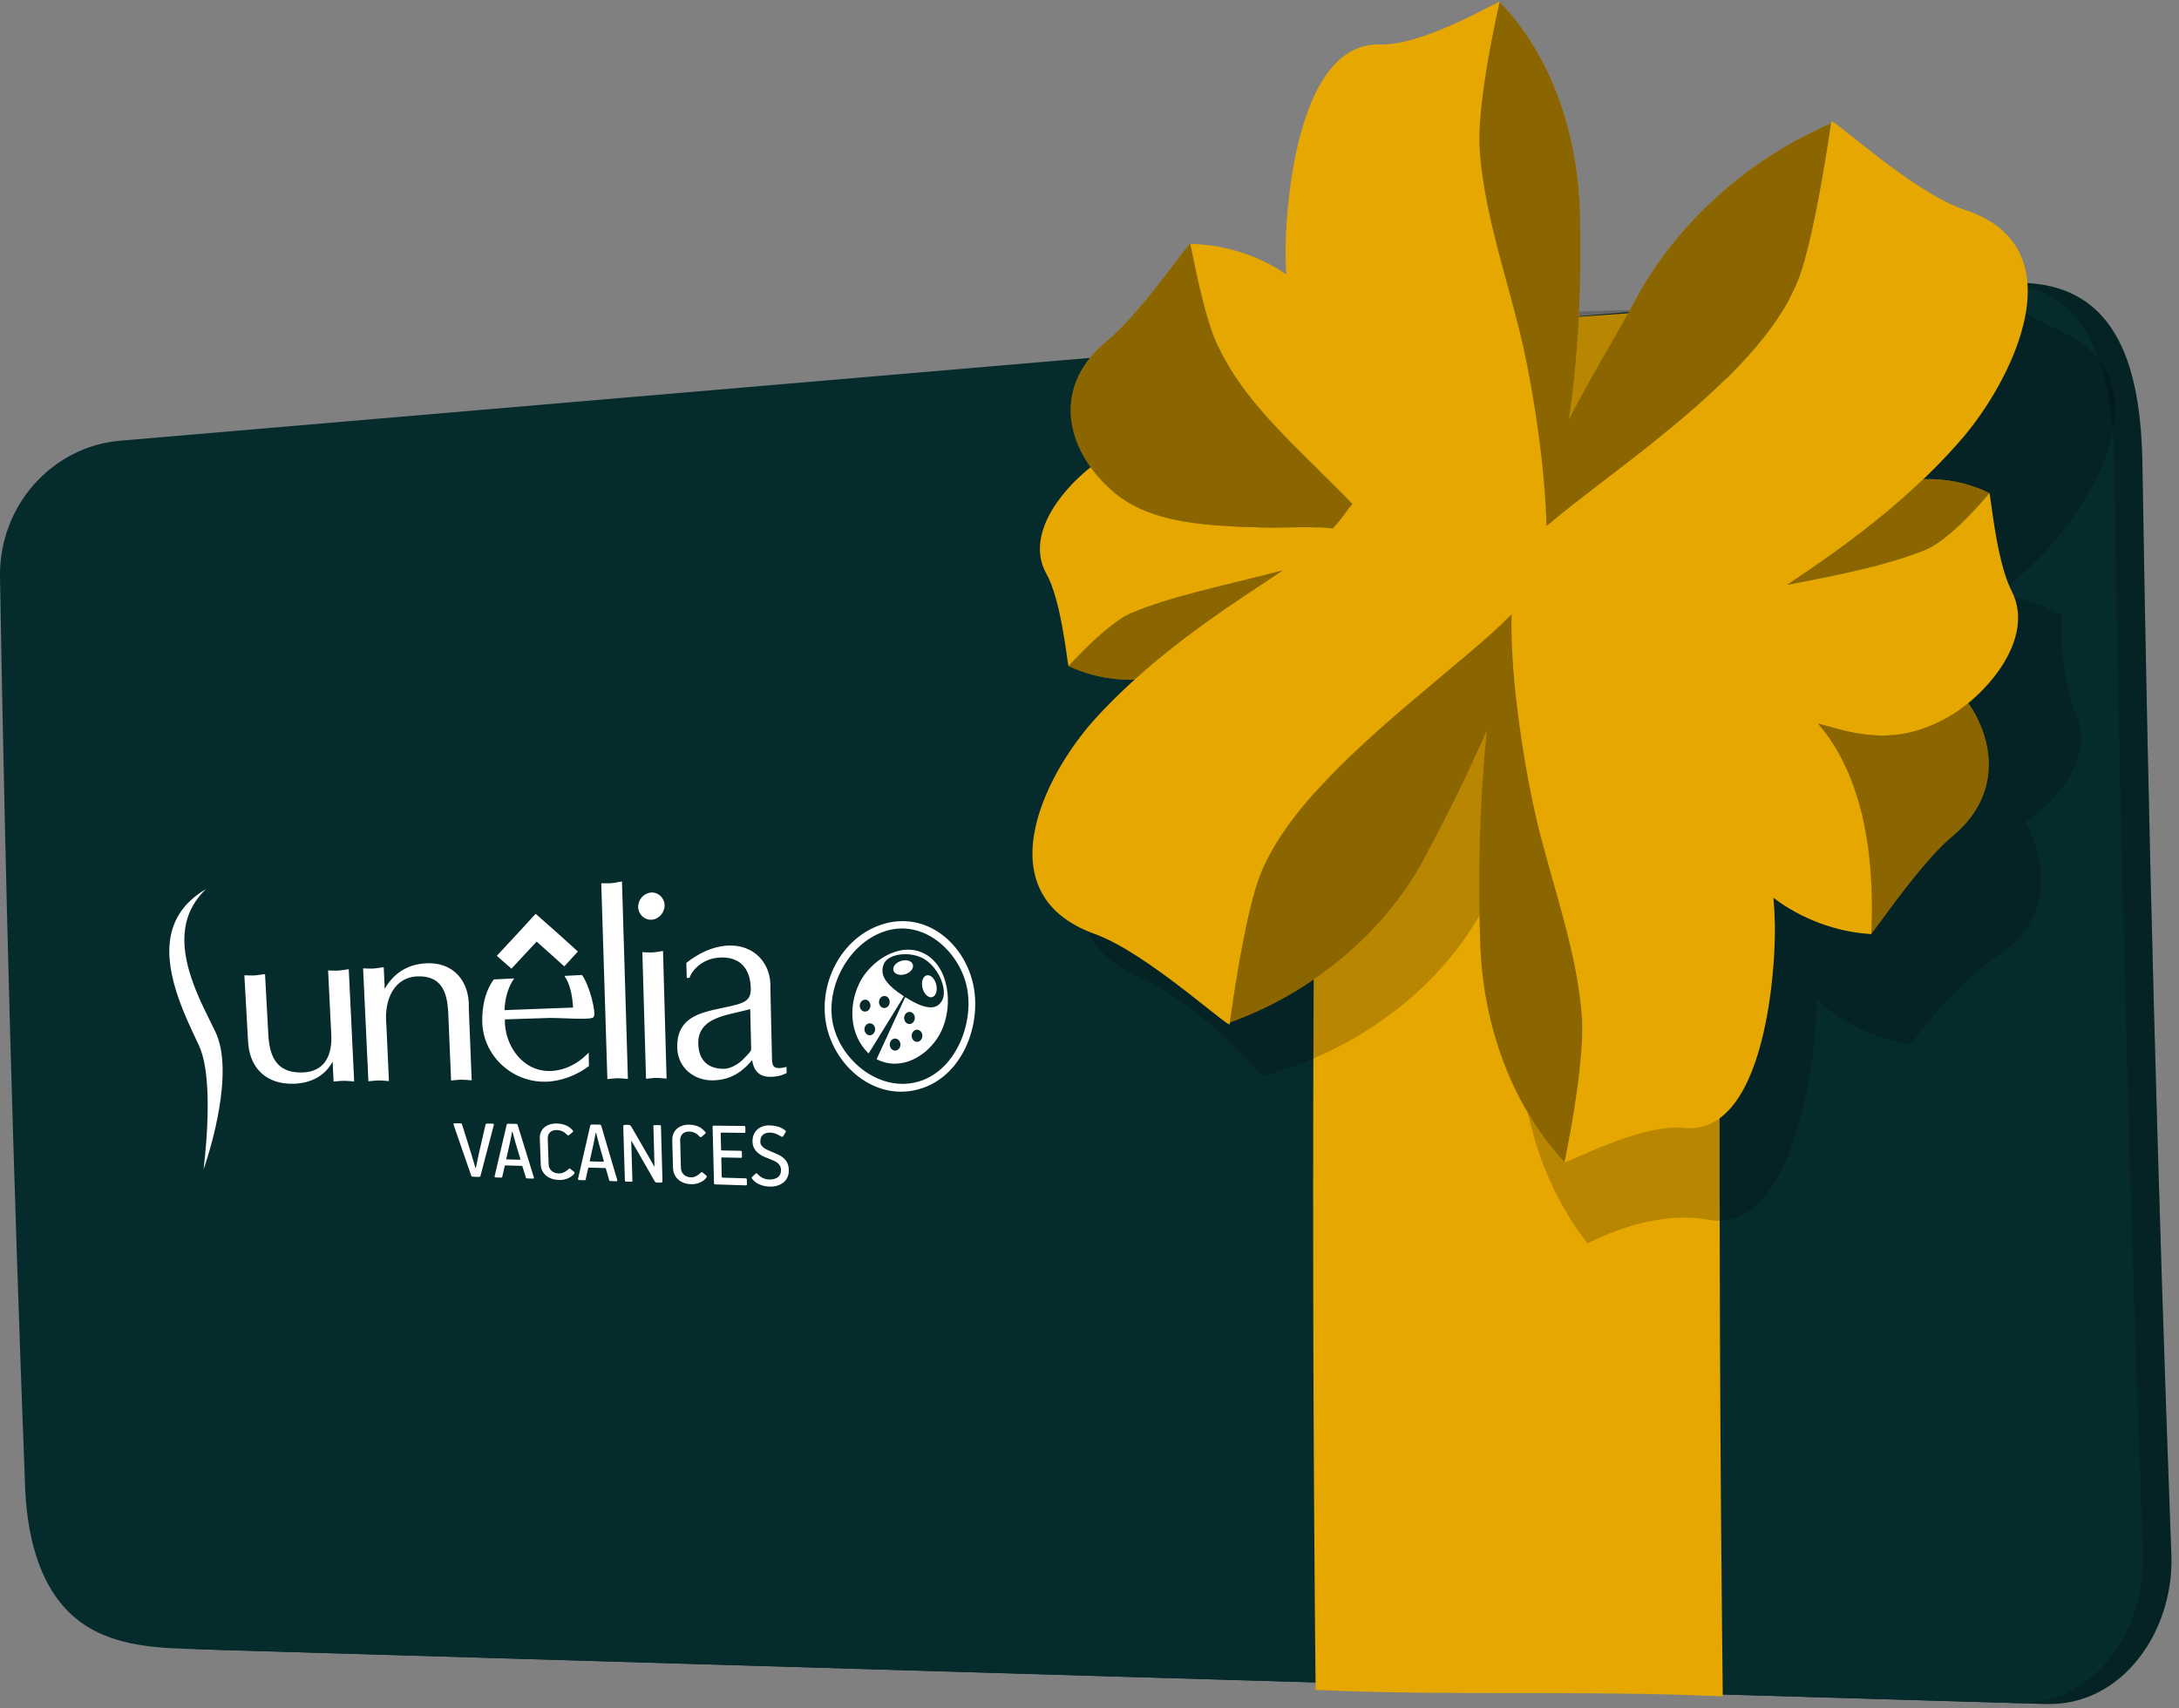<?xml version="1.0" encoding="UTF-8"?>
<svg width="139px" height="109px" viewBox="0 0 139 109" version="1.1" xmlns="http://www.w3.org/2000/svg" xmlns:xlink="http://www.w3.org/1999/xlink">
    <rect x="0" y="0" width="139" height="109" fill="#808080" stroke="none"/>
    <title>Icon privilege</title>
    <defs>
        <path d="M138.512,99.083 C138.696,103.907 135.412,108.784 130.44,108.604 C91.508,107.459 52.577,106.307 13.646,105.146 C11.343,105.072 8.847,104.85 6.909,103.411 C4.217,101.414 3.468,97.657 3.395,94.424 C2.66,75.205 2.132,55.979 1.808,36.748 C1.743,32.184 5.152,28.419 9.498,28.06 C48.823,24.698 88.148,21.343 127.474,17.995 C135.029,17.234 136.585,23.179 136.669,29.66 C137.036,52.807 137.65,75.949 138.512,99.083" id="path-1"></path>
        <path d="M95.657,0.001 C99.2,3.666 100.693,8.87 100.793,13.644 C100.879,17.775 100.74,22.249 100.08,26.648 C100.516,25.795 100.973,24.954 101.432,24.134 L102.118,22.922 L102.118,22.922 L103.117,21.177 L103.117,21.177 L103.742,20.075 C103.842,19.895 103.94,19.718 104.036,19.544 L104.315,19.028 C106.866,14.254 111.333,10.188 116.443,7.918 L116.806,7.762 L116.567,9.333 L116.567,9.333 L116.338,10.718 L116.338,10.718 L116.105,12.032 L116.105,12.032 L115.95,12.856 L115.95,12.856 L115.789,13.667 C115.516,14.999 115.209,16.294 114.895,17.243 C113.764,20.651 110.48,23.95 106.955,26.893 L106.197,27.518 L106.197,27.518 L105.436,28.132 L105.436,28.132 L104.676,28.734 L104.676,28.734 L103.546,29.613 L103.546,29.613 L101.379,31.28 L101.379,31.28 L100.37,32.064 L100.37,32.064 L99.734,32.567 L99.734,32.567 L99.132,33.054 L99.132,33.054 C98.593,35.992 97.76,38.904 96.734,41.758 L96.521,42.342 C96.757,45.543 97.365,49.329 97.994,52.04 C98.167,52.784 98.36,53.531 98.564,54.278 L98.981,55.775 L98.981,55.775 L99.404,57.275 C100.104,59.778 100.746,62.291 100.916,64.806 C100.975,65.679 100.908,66.813 100.784,67.986 L100.74,68.378 L100.676,68.902 L100.604,69.443 L100.489,70.24 L100.489,70.24 L100.368,71.003 L100.368,71.003 L100.17,72.157 L100.17,72.157 L99.807,74.044 C96.283,70.234 94.598,65.051 94.426,60.148 C94.271,55.722 94.369,51.09 94.849,46.479 C93.622,49.303 92.25,52.051 90.838,54.689 C88.372,59.297 83.857,63.092 78.804,64.989 L78.458,65.114 L78.682,63.568 L78.682,63.568 L78.854,62.477 L78.854,62.477 L79.008,61.559 L79.008,61.559 L79.181,60.59 L79.181,60.59 L79.279,60.071 L79.358,59.669 L79.358,59.669 L79.523,58.87 C79.749,57.818 79.999,56.825 80.26,56.07 C81.301,53.063 84.034,50.038 87.058,47.252 L87.819,46.561 L87.819,46.561 L88.587,45.881 C88.716,45.768 88.844,45.656 88.973,45.545 L89.743,44.882 L89.743,44.882 L90.888,43.914 L90.888,43.914 L93.424,41.785 L93.424,41.785 L94.092,41.215 L94.092,41.215 L94.726,40.664 C95.137,40.302 95.521,39.954 95.873,39.619 C95.979,39.079 96.092,38.54 96.212,38.004 L96.322,37.525 L96.545,37.737 L96.545,37.737 C96.486,38.127 96.448,38.577 96.43,39.072 C97.578,37.909 98.244,36.943 98.11,36.233 C98.088,36.115 97.933,35.915 97.673,35.66 L97.458,35.46 C97.38,35.39 97.296,35.317 97.207,35.242 L96.921,35.009 C96.871,34.969 96.819,34.928 96.766,34.888 L96.434,34.637 L96.434,34.637 L96.074,34.378 L96.074,34.378 L95.689,34.114 L95.689,34.114 L95.282,33.846 L95.282,33.846 L94.854,33.578 L94.854,33.578 C95.923,32.806 96.991,32.059 98.041,31.338 C98.165,30.967 98.302,30.595 98.447,30.222 C98.173,27.363 97.665,24.248 97.143,21.926 C96.922,20.943 96.665,19.956 96.399,18.967 L95.794,16.738 C95.129,14.258 94.524,11.771 94.38,9.299 C94.292,7.78 94.61,5.462 94.95,3.521 L95.108,2.656 L95.108,2.656 L95.26,1.87 L95.26,1.87 L95.542,0.516 L95.542,0.516 L95.657,0.001 Z M107.154,42.759 L107.342,42.938 L107.342,42.938 L107.733,43.295 C107.799,43.355 107.867,43.414 107.935,43.473 L108.349,43.826 C110.032,45.22 111.999,46.399 113.369,46.091 L113.537,46.044 C114.468,45.738 115.421,45.91 116.365,46.156 L117.39,46.433 C117.56,46.478 117.729,46.52 117.897,46.558 C120.269,47.084 122.161,46.802 124.169,45.701 C124.615,45.456 125.091,45.131 125.562,44.743 C127.302,47.28 127.543,50.601 124.758,53.056 L124.554,53.23 C124.456,53.311 124.356,53.398 124.255,53.49 L123.946,53.782 L123.946,53.782 L123.629,54.102 L123.629,54.102 L123.308,54.445 L123.308,54.445 L122.985,54.807 L122.985,54.807 L122.661,55.183 L122.661,55.183 L122.179,55.765 L122.179,55.765 L121.864,56.158 L121.864,56.158 L121.407,56.743 L121.407,56.743 L120.838,57.492 L120.838,57.492 L119.519,59.269 L119.519,59.269 L119.376,59.446 L119.376,59.446 L119.323,59.499 C119.317,59.504 119.313,59.505 119.31,59.505 L119.104,58.472 L119.104,58.472 L118.849,57.291 L118.849,57.291 L118.694,56.615 L118.694,56.615 L118.524,55.913 L118.524,55.913 L118.404,55.444 L118.404,55.444 L118.216,54.752 L118.216,54.752 L118.087,54.311 L118.087,54.311 L117.956,53.893 C117.868,53.624 117.779,53.375 117.69,53.157 C116.8,50.96 114.418,48.923 112.042,47.14 L111.331,46.614 L111.331,46.614 L109.29,45.13 C109.183,45.052 109.078,44.974 108.975,44.897 L108.377,44.446 C108.089,44.225 107.821,44.011 107.576,43.804 C107.459,43.582 107.349,43.357 107.249,43.128 L107.1,42.765 L107.154,42.759 L107.154,42.759 Z M75.935,15.42 L76.116,16.337 L76.116,16.337 L76.32,17.298 L76.32,17.298 L76.47,17.964 L76.47,17.964 L76.637,18.666 L76.637,18.666 L76.756,19.14 L76.756,19.14 L76.944,19.84 L76.944,19.84 L77.074,20.289 L77.074,20.289 L77.207,20.714 L77.207,20.714 L77.342,21.108 C77.387,21.232 77.432,21.351 77.478,21.461 C78.481,23.91 80.285,26.016 82.271,28.04 L83.023,28.796 L83.023,28.796 L84.93,30.671 L84.93,30.671 L85.685,31.424 C86.184,31.928 86.673,32.436 87.142,32.951 L87.804,33.096 L87.804,33.096 L87.548,33.407 C87.914,33.825 88.266,34.249 88.597,34.681 L88.928,35.127 L88.928,35.127 L89.007,35.303 L89.007,35.303 L89.047,35.411 L89.047,35.411 L89.077,35.519 L89.077,35.519 L89.087,35.584 C89.096,35.714 89.022,35.77 88.733,35.561 L88.585,35.445 L88.585,35.445 L88.403,35.287 L88.403,35.287 L88.184,35.083 C88.145,35.045 88.104,35.005 88.061,34.962 L87.783,34.682 L87.783,34.682 C87.552,34.444 87.274,34.254 86.959,34.103 C84.02,37.46 80.204,40.372 76.511,42.213 C74.097,43.417 71.166,43.661 68.466,42.517 L68.167,42.384 L68.519,42.004 L68.519,42.004 L68.851,41.659 L68.851,41.659 L69.264,41.246 L69.264,41.246 L69.574,40.947 L69.574,40.947 L69.906,40.639 L69.906,40.639 L70.252,40.33 L70.252,40.33 L70.608,40.029 C71.146,39.588 71.696,39.202 72.169,39 C73.469,38.445 75.085,37.978 76.767,37.545 L77.996,37.235 L80.368,36.652 L80.368,36.652 L81.358,36.4 L81.358,36.4 L81.997,36.23 L81.997,36.23 L82.614,36.058 C82.816,36 83.013,35.941 83.206,35.882 L83.769,35.703 C85.228,35.218 86.339,34.681 86.783,34.026 C85.646,33.545 84.103,33.507 82.677,33.524 L81.547,33.542 C81.186,33.547 80.845,33.549 80.533,33.539 L79.149,33.491 L79.149,33.491 L78.439,33.458 C75.822,33.316 73.08,32.937 71.198,31.404 C68.08,28.863 66.981,24.8 70.422,21.799 L70.622,21.63 C70.866,21.43 71.124,21.192 71.388,20.928 L71.709,20.599 L71.709,20.599 L72.034,20.249 L72.034,20.249 L72.362,19.883 L72.362,19.883 L72.689,19.505 L72.689,19.505 L73.013,19.12 L73.013,19.12 L73.49,18.537 L73.49,18.537 L73.946,17.962 L73.946,17.962 L75.656,15.735 L75.656,15.735 L75.778,15.583 L75.778,15.583 L75.868,15.478 L75.868,15.478 L75.922,15.426 C75.928,15.422 75.932,15.42 75.935,15.42 Z M126.905,31.344 L126.51,31.805 L126.51,31.805 L126.192,32.16 L126.192,32.16 L125.806,32.575 L125.806,32.575 L125.518,32.873 L125.518,32.873 L125.211,33.178 L125.211,33.178 L124.889,33.485 C124.835,33.536 124.78,33.586 124.724,33.636 L124.389,33.93 C123.882,34.359 123.363,34.729 122.902,34.926 C121.144,35.676 118.751,36.249 116.287,36.75 L115.147,36.976 L115.147,36.976 L114.01,37.195 L114.01,37.195 L115.094,36.464 C115.273,36.342 115.451,36.221 115.627,36.1 C118.141,34.363 120.547,32.512 122.697,30.456 L122.772,30.453 C124.152,30.414 125.562,30.688 126.905,31.344 Z" id="path-2"></path>
    </defs>
    <g id="ICONS" stroke="none" stroke-width="1" fill="none" fill-rule="evenodd">
        <g id="16_Sunelia_Icons_Complements" transform="translate(-411, -367)">
            <g id="Icon-privilege" transform="translate(480.26, 421.42) rotate(-360) translate(-480.26, -421.42) translate(411, 367.116)">
                <g id="Fill-1">
                    <use fill="#062B2D" xlink:href="#path-1"></use>
                    <use fill-opacity="0.2" fill="#000000" xlink:href="#path-1"></use>
                </g>
                <path d="M136.704,99.023 C136.889,103.847 133.605,108.723 128.633,108.543 C89.701,107.398 50.769,106.246 11.838,105.085 C9.535,105.011 7.039,104.789 5.101,103.351 C2.41,101.353 1.66,97.597 1.587,94.363 C0.853,75.144 0.324,55.918 0,36.688 C-0.065,32.123 3.344,28.358 7.69,28 C47.015,24.637 86.34,21.282 125.666,17.935 C133.222,17.174 134.777,23.118 134.861,29.6 C135.228,52.747 135.842,75.889 136.704,99.023" id="Fill-4" fill="#062B2D"></path>
                <path d="M83.924,107.705 C92.584,108.102 101.237,107.714 109.897,108.12 C109.555,78.289 109.648,49.245 110.153,19.417 C101.526,20.032 92.9,20.65 84.273,21.273 C83.749,50.08 83.631,78.893 83.924,107.705" id="Fill-13" fill="#E6A800"></path>
                <path d="M131.522,39.169 C130.302,38.434 128.9,37.987 127.464,37.855 C128.321,37.147 129.226,36.367 130.083,35.495 C133.602,31.915 138.309,23.996 131.298,20.936 C128.165,19.569 125.482,16.969 123.276,14.481 C123.276,14.481 123.275,14.528 123.27,14.605 C117.883,16.346 112.92,20.11 109.991,24.763 C108.226,27.568 106.546,30.452 105.057,33.419 C105.934,28.84 106.596,24.136 106.873,19.578 L88.048,20.122 C88.027,20.472 88.013,20.814 88.007,21.148 C87.574,20.783 87.107,20.454 86.615,20.163 L82.594,20.279 L82.549,18.721 C82.396,18.698 82.243,18.677 82.089,18.661 C82.09,18.648 82.091,18.638 82.091,18.638 C82.091,18.638 82.084,18.647 82.074,18.659 C82.047,18.657 82.03,18.656 82.03,18.656 C82.03,18.656 82.025,18.683 82.018,18.732 C80.382,20.812 78.533,22.917 76.322,24.411 C73.576,26.267 72.618,29.723 74.561,32.493 C72.605,34.079 70.193,36.393 71.289,38.978 C72.049,40.769 72.29,42.982 72.22,44.969 C73.454,45.67 74.853,46.093 76.28,46.222 C75.423,46.892 74.518,47.626 73.662,48.445 C70.011,51.937 65.754,59.069 72.525,62.157 C75.664,63.588 78.346,66.082 80.634,68.615 C80.634,68.615 80.635,68.571 80.639,68.497 C85.95,67.104 90.935,63.669 93.827,59.185 C95.583,56.461 97.234,53.65 98.707,50.756 C97.806,55.442 97.178,60.282 96.98,64.933 C96.77,69.851 98.062,75.14 101.273,79.213 C103.579,78.058 106.407,77.233 108.99,77.709 C114.189,78.667 115.596,68.453 115.825,65.32 C115.867,64.744 115.884,64.192 115.888,63.658 C117.451,65.129 119.689,66.188 121.852,66.508 C121.852,66.521 121.851,66.532 121.851,66.532 C121.851,66.532 121.858,66.523 121.867,66.51 C121.895,66.514 121.913,66.516 121.913,66.516 C121.913,66.516 121.916,66.488 121.923,66.438 C123.531,64.364 125.355,62.256 127.551,60.774 C130.68,58.665 130.748,55.38 129.234,52.331 C131.321,50.91 133.564,48.117 132.468,45.531 C131.629,43.55 131.446,41.3 131.522,39.169" id="Fill-15" fill="#000000" opacity="0.2"></path>
                <g id="Shape">
                    <use fill="#E6A800" xlink:href="#path-2"></use>
                    <use fill-opacity="0.4" fill="#000000" xlink:href="#path-2"></use>
                </g>
                <path d="M95.657,0.001 L95.458,0.907 L95.458,0.907 L95.233,2.008 L95.233,2.008 L95.062,2.902 L95.062,2.902 L94.931,3.633 L94.931,3.633 L94.803,4.398 L94.803,4.398 L94.683,5.184 L94.683,5.184 L94.609,5.711 L94.609,5.711 L94.543,6.237 L94.543,6.237 L94.485,6.755 L94.485,6.755 L94.437,7.263 L94.437,7.263 L94.4,7.756 L94.4,7.756 L94.376,8.23 C94.361,8.615 94.362,8.975 94.38,9.299 C94.524,11.771 95.129,14.258 95.794,16.738 L96.399,18.967 C96.665,19.956 96.922,20.943 97.143,21.926 C97.873,25.174 98.575,29.972 98.654,33.453 L99.219,32.983 L99.219,32.983 L99.822,32.497 L99.822,32.497 L100.459,31.995 L100.459,31.995 L101.125,31.477 L101.125,31.477 L104,29.261 L104,29.261 L104.752,28.674 L104.752,28.674 L105.508,28.075 C105.887,27.772 106.265,27.465 106.642,27.153 L107.392,26.526 C110.748,23.676 113.811,20.51 114.895,17.243 C115.209,16.294 115.516,14.999 115.789,13.667 L115.948,12.866 L115.948,12.866 L116.193,11.548 L116.193,11.548 L116.406,10.316 L116.406,10.316 L116.691,8.536 L116.691,8.536 L116.825,7.628 C116.845,7.62 116.899,7.645 116.981,7.698 L117.127,7.799 L117.127,7.799 L117.314,7.939 L117.314,7.939 L118.096,8.555 L118.096,8.555 L119.343,9.542 L119.343,9.542 L119.75,9.857 L119.75,9.857 L120.39,10.343 L120.39,10.343 L120.834,10.67 L120.834,10.67 L121.287,10.997 L121.287,10.997 L121.747,11.318 L121.747,11.318 L122.211,11.63 L122.211,11.63 L122.676,11.931 C123.528,12.468 124.371,12.925 125.125,13.2 L125.328,13.271 C129.466,14.626 129.89,17.923 128.909,21.197 L128.779,21.606 C128.757,21.674 128.733,21.742 128.709,21.81 L128.559,22.217 L128.559,22.217 L128.397,22.622 C128.342,22.757 128.284,22.89 128.224,23.024 L128.041,23.421 L128.041,23.421 L127.849,23.814 L127.849,23.814 L127.648,24.2 L127.648,24.2 L127.441,24.58 L127.441,24.58 L127.227,24.953 L127.227,24.953 L127.008,25.317 L127.008,25.317 L126.786,25.672 L126.786,25.672 L126.56,26.017 L126.56,26.017 L126.332,26.351 L126.332,26.351 L126.102,26.673 L126.102,26.673 L125.873,26.983 L125.873,26.983 L125.531,27.422 L125.531,27.422 L125.306,27.697 C125.269,27.741 125.232,27.785 125.195,27.828 C122.496,30.979 119.168,33.654 115.627,36.1 L115.094,36.464 L115.094,36.464 L114.01,37.195 L114.01,37.195 L115.147,36.976 L115.147,36.976 L116.287,36.75 C118.751,36.249 121.144,35.676 122.902,34.926 C123.363,34.729 123.882,34.359 124.389,33.93 L124.724,33.636 L124.724,33.636 L125.052,33.332 C125.105,33.281 125.159,33.23 125.211,33.178 L125.518,32.873 L125.518,32.873 L125.806,32.575 L125.806,32.575 L126.192,32.16 L126.192,32.16 L126.743,31.536 L126.743,31.536 L126.905,31.344 L126.905,31.344 C126.909,31.345 126.914,31.36 126.92,31.388 L126.969,31.698 L126.969,31.698 L127.151,32.997 L127.151,32.997 L127.252,33.641 L127.252,33.641 L127.33,34.098 L127.33,34.098 L127.417,34.567 L127.417,34.567 L127.514,35.042 C127.531,35.121 127.549,35.2 127.567,35.279 L127.679,35.747 C127.835,36.365 128.02,36.947 128.237,37.413 L128.32,37.583 C129.913,40.669 126.586,44.374 124.169,45.701 C122.161,46.802 120.269,47.084 117.897,46.558 C117.264,46.417 116.618,46.207 115.97,46.058 C116.278,46.415 116.561,46.786 116.818,47.173 C119.132,50.657 119.559,55.426 119.37,59.483 C117.153,59.354 114.905,58.522 113.129,57.167 C113.179,57.721 113.208,58.281 113.219,58.847 L113.222,59.283 L113.222,59.283 L113.215,59.8 L113.215,59.8 L113.202,60.183 L113.202,60.183 L113.172,60.811 L113.172,60.811 L113.126,61.491 L113.126,61.491 L113.062,62.216 L113.062,62.216 L113.009,62.719 L113.009,62.719 L112.946,63.234 L112.946,63.234 L112.873,63.758 L112.873,63.758 L112.789,64.289 C112.774,64.378 112.759,64.467 112.743,64.556 L112.643,65.092 C111.953,68.573 110.505,72.016 107.592,71.867 L107.365,71.849 C106.558,71.758 105.535,71.941 104.505,72.235 L104.03,72.377 C103.872,72.427 103.714,72.479 103.558,72.532 L103.094,72.696 L103.094,72.696 L102.643,72.864 L102.643,72.864 L101.999,73.119 L101.999,73.119 L101.41,73.365 L101.41,73.365 L99.957,73.998 L99.957,73.998 L99.852,74.037 C99.827,74.046 99.812,74.047 99.807,74.044 L100.061,72.752 L100.061,72.752 L100.288,71.486 L100.288,71.486 L100.409,70.753 L100.409,70.753 L100.567,69.711 L100.567,69.711 L100.676,68.902 L100.676,68.902 L100.74,68.378 C100.892,67.068 100.981,65.776 100.916,64.806 C100.746,62.291 100.104,59.778 99.404,57.275 L98.771,55.026 C98.492,54.028 98.224,53.032 97.994,52.04 C97.129,48.311 96.304,42.55 96.43,39.072 C96.036,39.472 95.585,39.895 95.091,40.339 L94.477,40.882 C94.371,40.974 94.264,41.067 94.155,41.16 L93.487,41.731 L93.487,41.731 L91.697,43.235 L91.697,43.235 L90.946,43.865 L90.946,43.865 L89.797,44.836 L89.797,44.836 L89.023,45.501 L89.023,45.501 L88.249,46.178 C88.121,46.291 87.992,46.406 87.864,46.52 L87.099,47.214 C84.059,50.01 81.306,53.049 80.26,56.07 L80.197,56.258 L80.197,56.258 L80.072,56.659 L80.072,56.659 L79.949,57.091 L79.949,57.091 L79.829,57.549 L79.829,57.549 L79.655,58.274 L79.655,58.274 L79.488,59.033 L79.488,59.033 L79.279,60.071 L79.279,60.071 L79.088,61.105 L79.088,61.105 L78.957,61.856 L78.957,61.856 L78.734,63.229 L78.734,63.229 L78.51,64.743 L78.51,64.743 L78.441,65.242 L78.441,65.242 C78.421,65.251 78.368,65.226 78.284,65.172 L78.136,65.071 L78.136,65.071 L77.837,64.847 L77.837,64.847 L75.893,63.316 L75.893,63.316 L75.054,62.671 L75.054,62.671 L74.386,62.173 L74.386,62.173 L73.696,61.677 L73.696,61.677 L73.229,61.352 C73.073,61.246 72.916,61.141 72.759,61.038 L72.29,60.737 L72.29,60.737 L71.825,60.453 C71.207,60.087 70.607,59.776 70.055,59.558 L69.85,59.48 C66.203,58.171 65.453,55.502 66.04,52.727 L66.133,52.33 C66.2,52.065 66.279,51.799 66.369,51.535 L66.51,51.138 C66.535,51.072 66.56,51.006 66.586,50.94 L66.748,50.547 L66.748,50.547 L66.923,50.156 C66.953,50.091 66.983,50.027 67.015,49.962 L67.206,49.578 C67.239,49.514 67.272,49.45 67.306,49.387 L67.513,49.01 L67.513,49.01 L67.728,48.64 L67.728,48.64 L67.95,48.277 L67.95,48.277 L68.18,47.921 L68.18,47.921 L68.415,47.574 L68.415,47.574 L68.654,47.237 L68.654,47.237 L68.897,46.91 L68.897,46.91 L69.142,46.594 L69.142,46.594 L69.389,46.29 L69.389,46.29 L69.637,45.998 L69.637,45.998 L69.884,45.72 L69.884,45.72 C72.61,42.725 75.951,40.199 79.445,37.866 L81.032,36.816 C81.299,36.638 81.565,36.459 81.828,36.276 C81.459,36.375 81.079,36.473 80.691,36.571 L77.704,37.308 L77.704,37.308 L76.504,37.613 C74.917,38.027 73.401,38.474 72.169,39 C71.254,39.39 70.052,40.468 69.205,41.304 L68.937,41.572 L68.494,42.031 L68.494,42.031 L68.167,42.384 L68.161,42.375 L68.161,42.375 L68.136,42.261 L68.136,42.261 L68.1,42.028 L68.1,42.028 L68.004,41.358 L68.004,41.358 L67.909,40.73 C67.713,39.491 67.393,37.836 66.896,36.779 L66.757,36.507 C65.421,34.136 67.518,31.322 69.573,29.691 C70.017,30.31 70.566,30.888 71.198,31.404 C73.08,32.937 75.822,33.316 78.439,33.458 L79.149,33.491 L79.149,33.491 L80.533,33.539 L80.533,33.539 C80.759,33.546 81.001,33.547 81.255,33.545 L82.884,33.521 C83.594,33.516 84.327,33.529 85.019,33.606 C85.268,33.336 85.503,33.053 85.721,32.758 L85.933,32.458 C86.04,32.302 86.157,32.163 86.284,32.04 L85.795,31.536 L85.538,31.277 L85.538,31.277 C84.854,30.59 84.153,29.91 83.458,29.226 L82.387,28.158 C80.356,26.098 78.501,23.958 77.478,21.461 L77.404,21.274 L77.404,21.274 L77.257,20.864 C77.232,20.792 77.208,20.718 77.184,20.643 L77.04,20.174 L77.04,20.174 L76.9,19.68 L76.9,19.68 L76.764,19.171 L76.764,19.171 L76.512,18.146 L76.512,18.146 L76.294,17.179 L76.294,17.179 L75.94,15.445 L76.191,15.453 C78.253,15.544 80.367,16.215 82.06,17.399 C82.021,16.866 82.005,16.326 82.009,15.779 L82.018,15.286 L82.018,15.286 L82.04,14.717 L82.04,14.717 L82.076,14.082 L82.076,14.082 L82.109,13.627 L82.109,13.627 L82.151,13.15 L82.151,13.15 L82.23,12.399 L82.23,12.399 L82.294,11.88 L82.294,11.88 L82.369,11.35 L82.369,11.35 L82.454,10.81 L82.454,10.81 L82.551,10.265 C83.235,6.619 84.723,2.79 87.833,2.717 L88.069,2.719 C88.9,2.749 89.937,2.495 90.974,2.131 L91.452,1.955 C91.61,1.895 91.769,1.832 91.925,1.768 L92.39,1.573 L92.39,1.573 L92.841,1.374 L92.841,1.374 L93.275,1.175 L93.275,1.175 L93.883,0.884 L93.883,0.884 L95.512,0.059 L95.512,0.059 L95.614,0.012 C95.639,0.002 95.653,-0.002 95.657,0.001 Z" id="Path" fill="#E6A800"></path>
                <path d="M49.068,71.687 C49.212,71.689 49.376,71.709 49.557,71.748 C49.737,71.786 49.919,71.873 50.091,72.008 C50.128,72.037 50.14,72.064 50.129,72.087 L50.1,72.146 L50.1,72.146 L49.961,72.381 L49.961,72.381 C49.942,72.41 49.917,72.422 49.89,72.418 C49.861,72.413 49.835,72.401 49.811,72.385 C49.679,72.299 49.551,72.24 49.446,72.203 C49.341,72.167 49.237,72.148 49.132,72.147 C49.044,72.146 48.961,72.155 48.883,72.175 C48.806,72.195 48.738,72.229 48.681,72.275 C48.625,72.321 48.58,72.383 48.548,72.459 C48.515,72.534 48.5,72.63 48.503,72.745 C48.505,72.828 48.527,72.9 48.571,72.963 C48.615,73.025 48.672,73.081 48.74,73.129 C48.809,73.177 48.887,73.222 48.971,73.26 L49.226,73.37 C49.359,73.425 49.49,73.484 49.62,73.542 C49.749,73.601 49.864,73.673 49.967,73.758 C50.069,73.844 50.152,73.947 50.216,74.069 C50.281,74.191 50.315,74.346 50.319,74.533 C50.323,74.704 50.295,74.857 50.236,74.99 C50.177,75.123 50.092,75.236 49.982,75.325 C49.872,75.415 49.739,75.484 49.585,75.531 C49.431,75.578 49.261,75.598 49.077,75.592 C48.849,75.585 48.635,75.538 48.436,75.451 C48.236,75.365 48.082,75.228 47.968,75.083 C47.936,75.041 47.939,75 47.99,74.96 L48.207,74.757 L48.207,74.757 C48.23,74.737 48.251,74.733 48.269,74.744 L48.313,74.778 L48.313,74.778 L48.34,74.804 C48.434,74.905 48.544,74.991 48.669,75.048 C48.794,75.104 48.925,75.136 49.061,75.14 C49.289,75.146 49.474,75.099 49.616,74.997 C49.757,74.896 49.826,74.738 49.821,74.527 C49.819,74.423 49.796,74.334 49.752,74.261 C49.709,74.187 49.653,74.124 49.586,74.073 C49.519,74.022 49.444,73.978 49.361,73.941 L49.238,73.888 L49.238,73.888 L49.116,73.84 C49,73.796 48.875,73.745 48.747,73.689 C48.617,73.633 48.498,73.562 48.391,73.478 C48.283,73.394 48.192,73.29 48.119,73.168 C48.047,73.046 48.008,72.898 48.004,72.726 C48,72.561 48.025,72.415 48.078,72.286 C48.131,72.157 48.206,72.048 48.302,71.959 C48.398,71.869 48.512,71.801 48.642,71.755 C48.774,71.709 48.916,71.686 49.068,71.687 Z M45.527,71.705 L47.464,71.722 L47.464,71.722 C47.516,71.723 47.542,71.746 47.543,71.791 L47.551,72.092 L47.551,72.092 C47.552,72.141 47.528,72.166 47.48,72.165 L46.019,72.148 L46.019,72.148 C45.987,72.148 45.972,72.163 45.973,72.196 L45.998,73.237 L45.998,73.237 C45.999,73.269 46.013,73.286 46.042,73.286 L47.249,73.309 L47.249,73.309 C47.297,73.31 47.322,73.334 47.323,73.384 L47.33,73.69 L47.33,73.69 C47.331,73.736 47.31,73.758 47.266,73.757 L46.058,73.731 L46.058,73.731 C46.027,73.731 46.011,73.748 46.012,73.785 L46.041,74.966 C46.042,75.003 46.057,75.021 46.085,75.022 L47.567,75.065 L47.567,75.065 C47.614,75.066 47.639,75.09 47.64,75.135 L47.647,75.442 L47.647,75.442 C47.649,75.492 47.625,75.515 47.577,75.514 L45.622,75.452 L45.622,75.452 C45.574,75.45 45.549,75.427 45.548,75.383 L45.457,71.771 C45.456,71.726 45.48,71.704 45.527,71.705 Z M43.951,71.642 C44.135,71.644 44.315,71.675 44.488,71.737 C44.662,71.799 44.831,71.92 44.985,72.099 C45.005,72.123 45.015,72.145 45.016,72.163 C45.016,72.181 45.001,72.204 44.97,72.232 L44.746,72.423 L44.746,72.423 C44.731,72.438 44.709,72.443 44.684,72.437 C44.658,72.431 44.636,72.417 44.62,72.397 C44.545,72.304 44.449,72.227 44.331,72.17 C44.214,72.112 44.092,72.083 43.968,72.081 C43.776,72.079 43.63,72.132 43.531,72.238 C43.432,72.345 43.384,72.484 43.389,72.656 L43.436,74.4 L43.436,74.4 C43.441,74.568 43.501,74.708 43.616,74.822 C43.73,74.935 43.884,74.995 44.076,75 C44.2,75.004 44.315,74.976 44.421,74.917 C44.528,74.858 44.621,74.794 44.68,74.728 C44.7,74.707 44.72,74.686 44.739,74.673 C44.758,74.659 44.785,74.665 44.817,74.69 L45.063,74.896 L45.063,74.896 C45.075,74.904 45.082,74.919 45.084,74.939 C45.086,74.958 45.085,74.98 45.077,74.993 C44.991,75.14 44.816,75.261 44.642,75.336 C44.468,75.411 44.284,75.446 44.087,75.44 C43.928,75.434 43.778,75.407 43.639,75.359 C43.501,75.311 43.379,75.242 43.277,75.154 C43.175,75.065 43.093,74.956 43.031,74.829 C42.97,74.702 42.937,74.557 42.932,74.394 L42.884,72.649 L42.884,72.649 C42.88,72.493 42.903,72.353 42.954,72.228 C43.004,72.104 43.077,71.997 43.17,71.911 C43.264,71.824 43.378,71.757 43.51,71.71 C43.643,71.663 43.79,71.641 43.951,71.642 Z M39.881,71.653 L40.097,71.655 L40.097,71.655 C40.145,71.655 40.18,71.665 40.2,71.683 C40.221,71.7 40.241,71.723 40.262,71.75 L41.224,73.413 L41.224,73.413 L41.736,74.309 C41.741,74.317 41.745,74.322 41.749,74.324 L41.753,74.324 L41.681,71.735 L41.681,71.735 C41.679,71.691 41.701,71.67 41.745,71.67 L42.087,71.673 L42.087,71.673 C42.135,71.674 42.161,71.694 42.162,71.734 L42.26,75.227 L42.26,75.227 C42.262,75.278 42.249,75.31 42.223,75.324 C42.198,75.337 42.172,75.343 42.148,75.342 L41.918,75.334 C41.873,75.333 41.839,75.326 41.817,75.311 C41.794,75.296 41.774,75.273 41.757,75.241 L40.64,73.294 L40.64,73.294 L40.284,72.68 L40.284,72.68 C40.272,72.668 40.266,72.668 40.266,72.68 L40.342,75.214 L40.342,75.214 C40.343,75.261 40.322,75.284 40.278,75.283 L39.937,75.272 L39.937,75.272 C39.889,75.27 39.864,75.248 39.862,75.205 L39.759,71.799 L39.759,71.799 C39.757,71.748 39.763,71.711 39.777,71.687 C39.79,71.664 39.825,71.652 39.881,71.653 Z M37.747,71.633 L38.258,71.638 L38.258,71.638 C38.306,71.639 38.336,71.659 38.349,71.697 L39.37,75.155 C39.378,75.175 39.381,75.196 39.378,75.219 C39.375,75.242 39.355,75.253 39.319,75.252 L38.953,75.241 L38.953,75.241 C38.901,75.239 38.873,75.225 38.868,75.197 L38.646,74.435 L38.646,74.435 C38.638,74.419 38.63,74.411 38.622,74.411 L37.559,74.382 L37.559,74.382 C37.543,74.382 37.534,74.384 37.532,74.388 L37.524,74.399 L37.524,74.399 L37.357,75.15 L37.357,75.15 C37.353,75.177 37.328,75.189 37.28,75.188 L36.956,75.177 L36.956,75.177 C36.924,75.176 36.901,75.17 36.887,75.158 C36.873,75.146 36.869,75.123 36.875,75.089 L37.652,71.702 L37.652,71.702 C37.656,71.683 37.665,71.667 37.678,71.653 C37.692,71.641 37.714,71.633 37.747,71.633 Z M35.496,71.567 C35.68,71.569 35.86,71.599 36.034,71.658 C36.208,71.717 36.378,71.831 36.533,72.001 C36.553,72.024 36.564,72.045 36.564,72.062 C36.565,72.08 36.55,72.101 36.519,72.128 L36.296,72.308 L36.296,72.308 C36.281,72.323 36.26,72.328 36.234,72.322 C36.208,72.316 36.186,72.303 36.169,72.284 C36.094,72.196 35.998,72.123 35.88,72.068 C35.762,72.014 35.64,71.985 35.516,71.984 C35.324,71.982 35.178,72.032 35.08,72.133 C34.981,72.234 34.934,72.366 34.94,72.529 L34.998,74.184 L34.998,74.184 C35.004,74.343 35.065,74.476 35.18,74.584 C35.296,74.691 35.45,74.748 35.641,74.754 C35.766,74.758 35.88,74.731 35.987,74.675 C36.093,74.619 36.185,74.56 36.244,74.497 C36.263,74.476 36.283,74.457 36.303,74.444 C36.322,74.431 36.348,74.436 36.381,74.46 L36.628,74.656 L36.628,74.656 C36.64,74.664 36.647,74.678 36.649,74.697 C36.652,74.716 36.65,74.736 36.643,74.749 C36.557,74.888 36.383,75.003 36.21,75.073 C36.037,75.145 35.852,75.177 35.656,75.171 C35.496,75.166 35.346,75.14 35.207,75.094 C35.068,75.048 34.946,74.982 34.844,74.898 C34.741,74.814 34.658,74.71 34.596,74.59 C34.534,74.47 34.5,74.332 34.495,74.177 L34.436,72.521 L34.436,72.521 C34.43,72.374 34.453,72.241 34.502,72.123 C34.552,72.005 34.624,71.904 34.717,71.822 C34.811,71.74 34.924,71.676 35.056,71.632 C35.189,71.587 35.336,71.566 35.496,71.567 Z M32.413,71.585 L32.924,71.589 L32.924,71.589 C32.972,71.59 33.002,71.609 33.016,71.647 L33.801,74.179 L33.801,74.179 L34.05,74.99 C34.058,75.009 34.061,75.029 34.058,75.052 C34.055,75.074 34.036,75.085 33.999,75.084 L33.633,75.072 L33.633,75.072 C33.582,75.071 33.553,75.057 33.548,75.03 L33.323,74.293 L33.323,74.293 C33.315,74.278 33.307,74.27 33.299,74.27 L32.236,74.241 L32.236,74.241 C32.221,74.241 32.211,74.243 32.21,74.246 L32.201,74.257 L32.201,74.257 L32.037,74.983 L32.037,74.983 C32.034,75.009 32.009,75.021 31.96,75.019 L31.637,75.009 L31.637,75.009 C31.605,75.008 31.581,75.002 31.567,74.99 C31.553,74.979 31.549,74.957 31.555,74.923 L32.319,71.651 L32.319,71.651 C32.322,71.632 32.331,71.617 32.344,71.604 C32.358,71.591 32.38,71.584 32.413,71.585 Z M29.009,71.554 L29.382,71.557 L29.382,71.557 C29.426,71.557 29.455,71.574 29.468,71.607 L30.067,73.518 L30.067,73.518 L30.331,74.406 L30.331,74.406 C30.34,74.428 30.348,74.428 30.355,74.407 L30.536,73.529 L30.536,73.529 L30.977,71.621 L30.977,71.621 C30.992,71.588 31.02,71.572 31.06,71.572 L31.409,71.575 L31.409,71.575 C31.465,71.576 31.495,71.589 31.5,71.615 C31.505,71.641 31.504,71.663 31.497,71.682 L30.645,74.928 L30.645,74.928 C30.634,74.961 30.607,74.976 30.563,74.975 L30.155,74.962 L30.155,74.962 C30.111,74.961 30.08,74.942 30.063,74.904 L28.934,71.646 L28.934,71.646 C28.925,71.62 28.927,71.599 28.938,71.58 C28.949,71.562 28.973,71.553 29.009,71.554 Z M13.139,56.613 C11.313,58.36 11.574,60.6 12.353,62.693 L12.515,63.109 L12.515,63.109 L12.688,63.52 C12.718,63.588 12.748,63.656 12.778,63.724 L12.963,64.125 L12.963,64.125 L13.246,64.712 L13.246,64.712 L13.719,65.676 L13.719,65.676 C14.362,66.965 14.271,68.897 13.98,70.623 L13.876,71.19 C13.84,71.375 13.802,71.557 13.762,71.734 L13.642,72.249 L13.642,72.249 L13.52,72.728 L13.52,72.728 L13.401,73.164 L13.401,73.164 L13.237,73.721 L13.237,73.721 L13.104,74.142 L13.104,74.142 L12.989,74.481 L12.989,74.481 L13.086,73.551 L13.086,73.551 L13.162,72.659 L13.162,72.659 L13.189,72.247 L13.189,72.247 L13.213,71.811 L13.213,71.811 L13.239,71.123 L13.239,71.123 L13.248,70.65 L13.248,70.65 L13.247,70.17 C13.246,70.09 13.245,70.01 13.243,69.93 L13.227,69.45 C13.175,68.338 13.021,67.28 12.68,66.569 L12.231,65.608 L12.231,65.608 L11.979,65.051 L11.979,65.051 L11.815,64.672 L11.815,64.672 L11.658,64.288 L11.658,64.288 L11.508,63.9 L11.508,63.9 L11.367,63.508 C10.489,60.955 10.328,58.261 13.139,56.613 Z M38.013,72.158 C38.007,72.158 38.002,72.162 37.998,72.169 L37.859,72.88 L37.859,72.88 L37.623,73.939 L37.623,73.939 C37.62,73.959 37.619,73.971 37.621,73.977 C37.623,73.983 37.634,73.986 37.654,73.986 L38.483,74.006 L38.483,74.006 C38.503,74.007 38.515,74.004 38.519,73.998 C38.522,73.992 38.522,73.98 38.517,73.96 L38.22,72.909 L38.22,72.909 L38.028,72.175 L38.028,72.175 C38.024,72.164 38.019,72.158 38.013,72.158 Z M32.681,72.091 C32.675,72.091 32.67,72.095 32.666,72.103 L32.53,72.789 L32.53,72.789 L32.298,73.813 L32.298,73.813 C32.295,73.832 32.294,73.844 32.297,73.849 L32.306,73.856 L32.306,73.856 L33.158,73.878 L33.158,73.878 C33.179,73.879 33.19,73.876 33.194,73.871 C33.198,73.865 33.197,73.853 33.193,73.834 L32.891,72.818 L32.891,72.818 L32.696,72.109 L32.696,72.109 C32.692,72.097 32.687,72.092 32.681,72.091 Z M62.139,63.006 C62.556,65.68 61.147,68.888 58.295,69.456 C55.569,69.999 53.136,67.74 52.686,65.146 C52.22,62.456 53.793,59.508 56.519,58.791 C59.34,58.068 61.722,60.336 62.139,63.006 Z M56.598,59.256 C54.24,59.923 52.699,62.698 53.103,65.054 C53.495,67.335 55.816,69.411 58.219,68.98 C60.786,68.52 62.09,65.445 61.721,63.104 C61.362,60.776 59.087,58.553 56.598,59.256 Z M21.712,61.798 L22.248,61.723 L22.592,68.88 L22.592,68.88 L22.25,68.856 C22.143,68.848 22.04,68.842 21.934,68.843 L21.747,68.85 L21.747,68.85 L21.281,68.891 L21.218,67.616 L21.218,67.616 C20.737,68.53 19.819,69.013 18.681,69.031 C17.067,69.057 16.012,68.131 15.843,66.56 L15.823,66.311 L15.823,66.311 L15.588,62.11 L15.588,62.11 L15.877,62.119 L15.877,62.119 C15.999,62.123 16.122,62.124 16.25,62.117 L16.372,62.107 L16.372,62.107 L16.906,62.034 L16.906,62.034 L17.118,65.929 L17.118,65.929 C17.201,67.442 17.758,68.331 19.233,68.312 C20.642,68.293 21.063,67.337 21.129,66.406 L21.137,66.218 L21.134,65.927 L21.134,65.927 L20.93,61.8 L20.93,61.8 L21.218,61.81 L21.218,61.81 C21.339,61.814 21.462,61.815 21.59,61.808 L21.712,61.798 L21.712,61.798 Z M37.124,62.092 C37.604,62.722 38.068,64.58 37.861,64.783 C37.769,64.873 37.397,64.891 36.924,64.884 L36.552,64.875 L36.552,64.875 L35.566,64.84 L35.566,64.84 L35.192,64.833 C35.132,64.832 35.074,64.832 35.018,64.833 L32.206,64.925 L32.206,64.925 C32.167,66.587 33.353,68.298 35.165,68.215 C35.793,68.186 36.371,67.954 36.813,67.665 L37.031,67.51 L37.031,67.51 L37.171,67.399 L37.171,67.399 L37.298,67.289 L37.477,67.121 L37.555,67.044 L37.567,67.903 L37.567,67.903 C36.782,68.495 35.774,68.887 34.78,68.901 C32.624,68.93 30.788,67.206 30.763,65.04 C30.752,64.15 30.927,63.297 31.338,62.615 L31.497,62.376 L31.497,62.376 L32.801,62.311 L32.801,62.311 C32.451,62.798 32.262,63.424 32.202,64.05 L32.184,64.334 L36.556,64.169 L36.556,64.169 C36.519,63.518 36.405,62.87 36.138,62.367 L36.005,62.149 L36.005,62.149 L37.124,62.092 L37.124,62.092 Z M29.905,64.199 L30.089,68.812 L30.089,68.812 L29.722,68.785 C29.624,68.777 29.529,68.771 29.431,68.772 L29.243,68.78 L29.243,68.78 L28.776,68.824 L28.776,68.824 L28.588,64.372 L28.588,64.372 L28.541,63.925 L28.541,63.925 C28.389,62.854 27.905,62.15 26.67,62.18 C25.093,62.217 24.542,63.723 24.632,65.074 L24.647,65.279 L24.647,65.279 L24.81,68.86 L24.81,68.86 L24.47,68.835 C24.364,68.827 24.261,68.82 24.155,68.821 L23.968,68.829 L23.968,68.829 L23.501,68.872 L23.501,68.872 L23.162,61.67 L23.451,61.68 L23.451,61.68 C23.573,61.684 23.697,61.687 23.825,61.679 L23.982,61.665 L23.982,61.665 L24.479,61.594 L24.542,62.978 L24.542,62.978 C25.077,62.023 25.961,61.417 27.131,61.349 C28.889,61.226 29.971,62.464 29.905,64.199 Z M49.144,62.978 L49.248,67.528 L49.248,67.528 L49.256,67.618 L49.279,67.747 L49.279,67.747 L49.294,67.797 L49.294,67.797 L49.318,67.854 L49.318,67.854 C49.363,67.938 49.434,67.995 49.547,68.019 L49.675,68.032 L49.792,68.027 L49.792,68.027 L49.928,68.009 L49.928,68.009 L50.173,67.957 L50.173,67.957 L50.181,68.349 L50.181,68.349 L50.024,68.419 L50.024,68.419 C49.924,68.462 49.806,68.506 49.693,68.529 L49.454,68.569 L49.454,68.569 L49.224,68.589 L49.224,68.589 C48.644,68.612 48.185,68.402 48.017,67.714 L47.98,67.526 L47.98,67.526 L47.838,67.686 L47.838,67.686 C47.166,68.432 46.423,68.806 45.439,68.814 C44.277,68.823 43.237,68.01 43.202,66.746 C43.164,65.35 43.917,64.798 44.912,64.48 L45.228,64.388 L45.228,64.388 L45.538,64.311 L46.647,64.071 L46.647,64.071 L47.034,63.972 L47.034,63.972 L47.277,63.89 L47.277,63.89 L47.401,63.836 L47.401,63.836 C47.764,63.662 47.904,63.415 47.892,62.93 C47.862,61.63 47.152,60.911 45.917,60.978 C45.292,61.012 44.825,61.257 44.506,61.537 L44.348,61.69 L44.348,61.69 L44.255,61.798 L44.255,61.798 L44.156,61.932 L44.156,61.932 L44.093,62.033 L44.093,62.033 L44.019,62.183 L44.019,62.183 L43.988,62.271 L43.808,62.279 L43.808,62.279 L43.782,61.319 L43.782,61.319 C44.558,60.709 45.437,60.273 46.411,60.216 C48.059,60.12 49.231,61.309 49.144,62.978 Z M39.62,56.134 L39.676,56.125 L40.055,68.723 L40.055,68.723 L39.714,68.696 C39.608,68.686 39.505,68.679 39.399,68.68 L39.212,68.688 L39.212,68.688 L38.745,68.735 L38.745,68.735 L38.355,56.239 L38.643,56.241 C38.765,56.243 38.889,56.244 39.017,56.233 C39.1,56.226 39.18,56.213 39.261,56.199 L39.62,56.134 L39.62,56.134 Z M41.978,60.608 L42.295,60.558 L42.295,60.558 L42.521,68.701 L42.521,68.701 L42.18,68.674 C42.073,68.664 41.971,68.657 41.865,68.658 L41.677,68.666 L41.677,68.666 L41.211,68.713 L41.211,68.713 L40.976,60.635 L40.976,60.635 L41.264,60.648 L41.264,60.648 C41.385,60.654 41.509,60.657 41.637,60.649 L41.759,60.639 L41.759,60.639 L41.978,60.608 Z M47.918,66.84 L47.858,64.271 L47.858,64.271 L47.217,64.429 L46.456,64.608 L46.194,64.68 L46.194,64.68 L46.009,64.738 C45.213,65.004 44.516,65.455 44.543,66.477 C44.571,67.561 45.193,68.089 46.192,68.077 C46.576,68.072 47.039,67.816 47.354,67.526 L47.691,67.176 L47.745,67.116 C47.816,67.035 47.878,66.955 47.905,66.894 L47.918,66.84 L47.918,66.84 Z M59.232,60.89 C60.654,61.895 60.799,64.375 59.922,65.914 C59.151,67.267 57.497,68.245 55.96,67.485 L55.92,67.463 C56.53,66.144 57.138,64.823 57.743,63.502 L58.05,63.688 L58.05,63.688 L58.301,63.826 L58.536,63.94 L58.536,63.94 L58.632,63.981 L58.632,63.981 L58.755,64.03 L58.755,64.03 C59.411,64.272 59.845,64.17 60.095,63.723 C60.205,63.525 60.238,63.249 60.185,62.928 C60.069,62.211 59.571,61.45 58.976,61.083 C58.427,60.744 57.586,60.666 56.981,60.889 C56.688,60.997 56.482,61.162 56.391,61.366 C56.299,61.571 56.27,61.769 56.304,61.965 C56.359,62.29 56.585,62.618 57.002,62.97 L57.268,63.179 L57.644,63.441 L57.644,63.441 L57.646,63.439 L57.661,63.45 L57.661,63.45 L55.799,66.47 L55.799,66.47 L55.407,67.098 L55.407,67.098 C54.131,65.857 54.104,63.873 54.94,62.382 C55.83,60.903 57.775,59.86 59.232,60.89 Z M57.036,66.154 C56.851,66.194 56.73,66.396 56.765,66.602 C56.799,66.81 56.978,66.949 57.162,66.91 C57.346,66.871 57.468,66.669 57.434,66.461 C57.399,66.252 57.22,66.114 57.036,66.154 Z M58.435,65.588 C58.251,65.628 58.127,65.831 58.162,66.042 C58.197,66.25 58.375,66.389 58.561,66.349 C58.745,66.31 58.867,66.107 58.832,65.896 C58.797,65.685 58.62,65.548 58.435,65.588 Z M55.421,65.181 C55.235,65.222 55.114,65.421 55.15,65.627 C55.185,65.833 55.363,65.97 55.547,65.93 C55.732,65.89 55.854,65.69 55.82,65.482 C55.785,65.276 55.605,65.14 55.421,65.181 Z M57.953,64.453 C57.768,64.494 57.646,64.699 57.681,64.907 C57.716,65.116 57.894,65.254 58.078,65.213 C58.263,65.172 58.384,64.967 58.35,64.758 C58.316,64.548 58.137,64.411 57.953,64.453 Z M55.122,63.672 C54.939,63.714 54.817,63.915 54.851,64.12 C54.886,64.326 55.065,64.46 55.25,64.419 C55.434,64.379 55.555,64.176 55.52,63.969 C55.486,63.764 55.306,63.631 55.122,63.672 Z M56.35,63.439 C56.165,63.482 56.043,63.683 56.078,63.891 C56.113,64.099 56.291,64.233 56.476,64.191 C56.661,64.15 56.784,63.947 56.748,63.739 C56.714,63.531 56.534,63.396 56.35,63.439 Z M59.703,62.628 C59.821,63.003 59.732,63.392 59.501,63.491 C59.271,63.59 58.987,63.366 58.867,62.991 C58.747,62.615 58.838,62.231 59.069,62.129 C59.299,62.028 59.583,62.253 59.703,62.628 Z M58.239,61.463 C58.281,61.707 58.032,61.975 57.688,62.059 C57.343,62.143 57.028,62.013 56.986,61.771 C56.944,61.53 57.189,61.263 57.536,61.178 C57.883,61.091 58.197,61.22 58.239,61.463 Z M33.153,59.297 L34.17,58.187 L34.17,58.187 L35.519,59.378 L35.519,59.378 L36.866,60.595 L36.866,60.595 L35.996,61.542 L35.996,61.542 L35.115,60.747 L35.115,60.747 L34.232,59.962 L34.232,59.962 L32.625,61.688 L32.625,61.688 L31.692,60.868 L31.692,60.868 L33.153,59.297 L33.153,59.297 Z M42.395,57.636 C42.408,58.112 42.024,58.533 41.577,58.564 C41.115,58.597 40.724,58.234 40.71,57.763 C40.696,57.29 41.066,56.869 41.528,56.832 C41.975,56.795 42.382,57.157 42.395,57.636 Z" id="Shape" fill="#FFFFFF"></path>
            </g>
        </g>
    </g>
</svg>